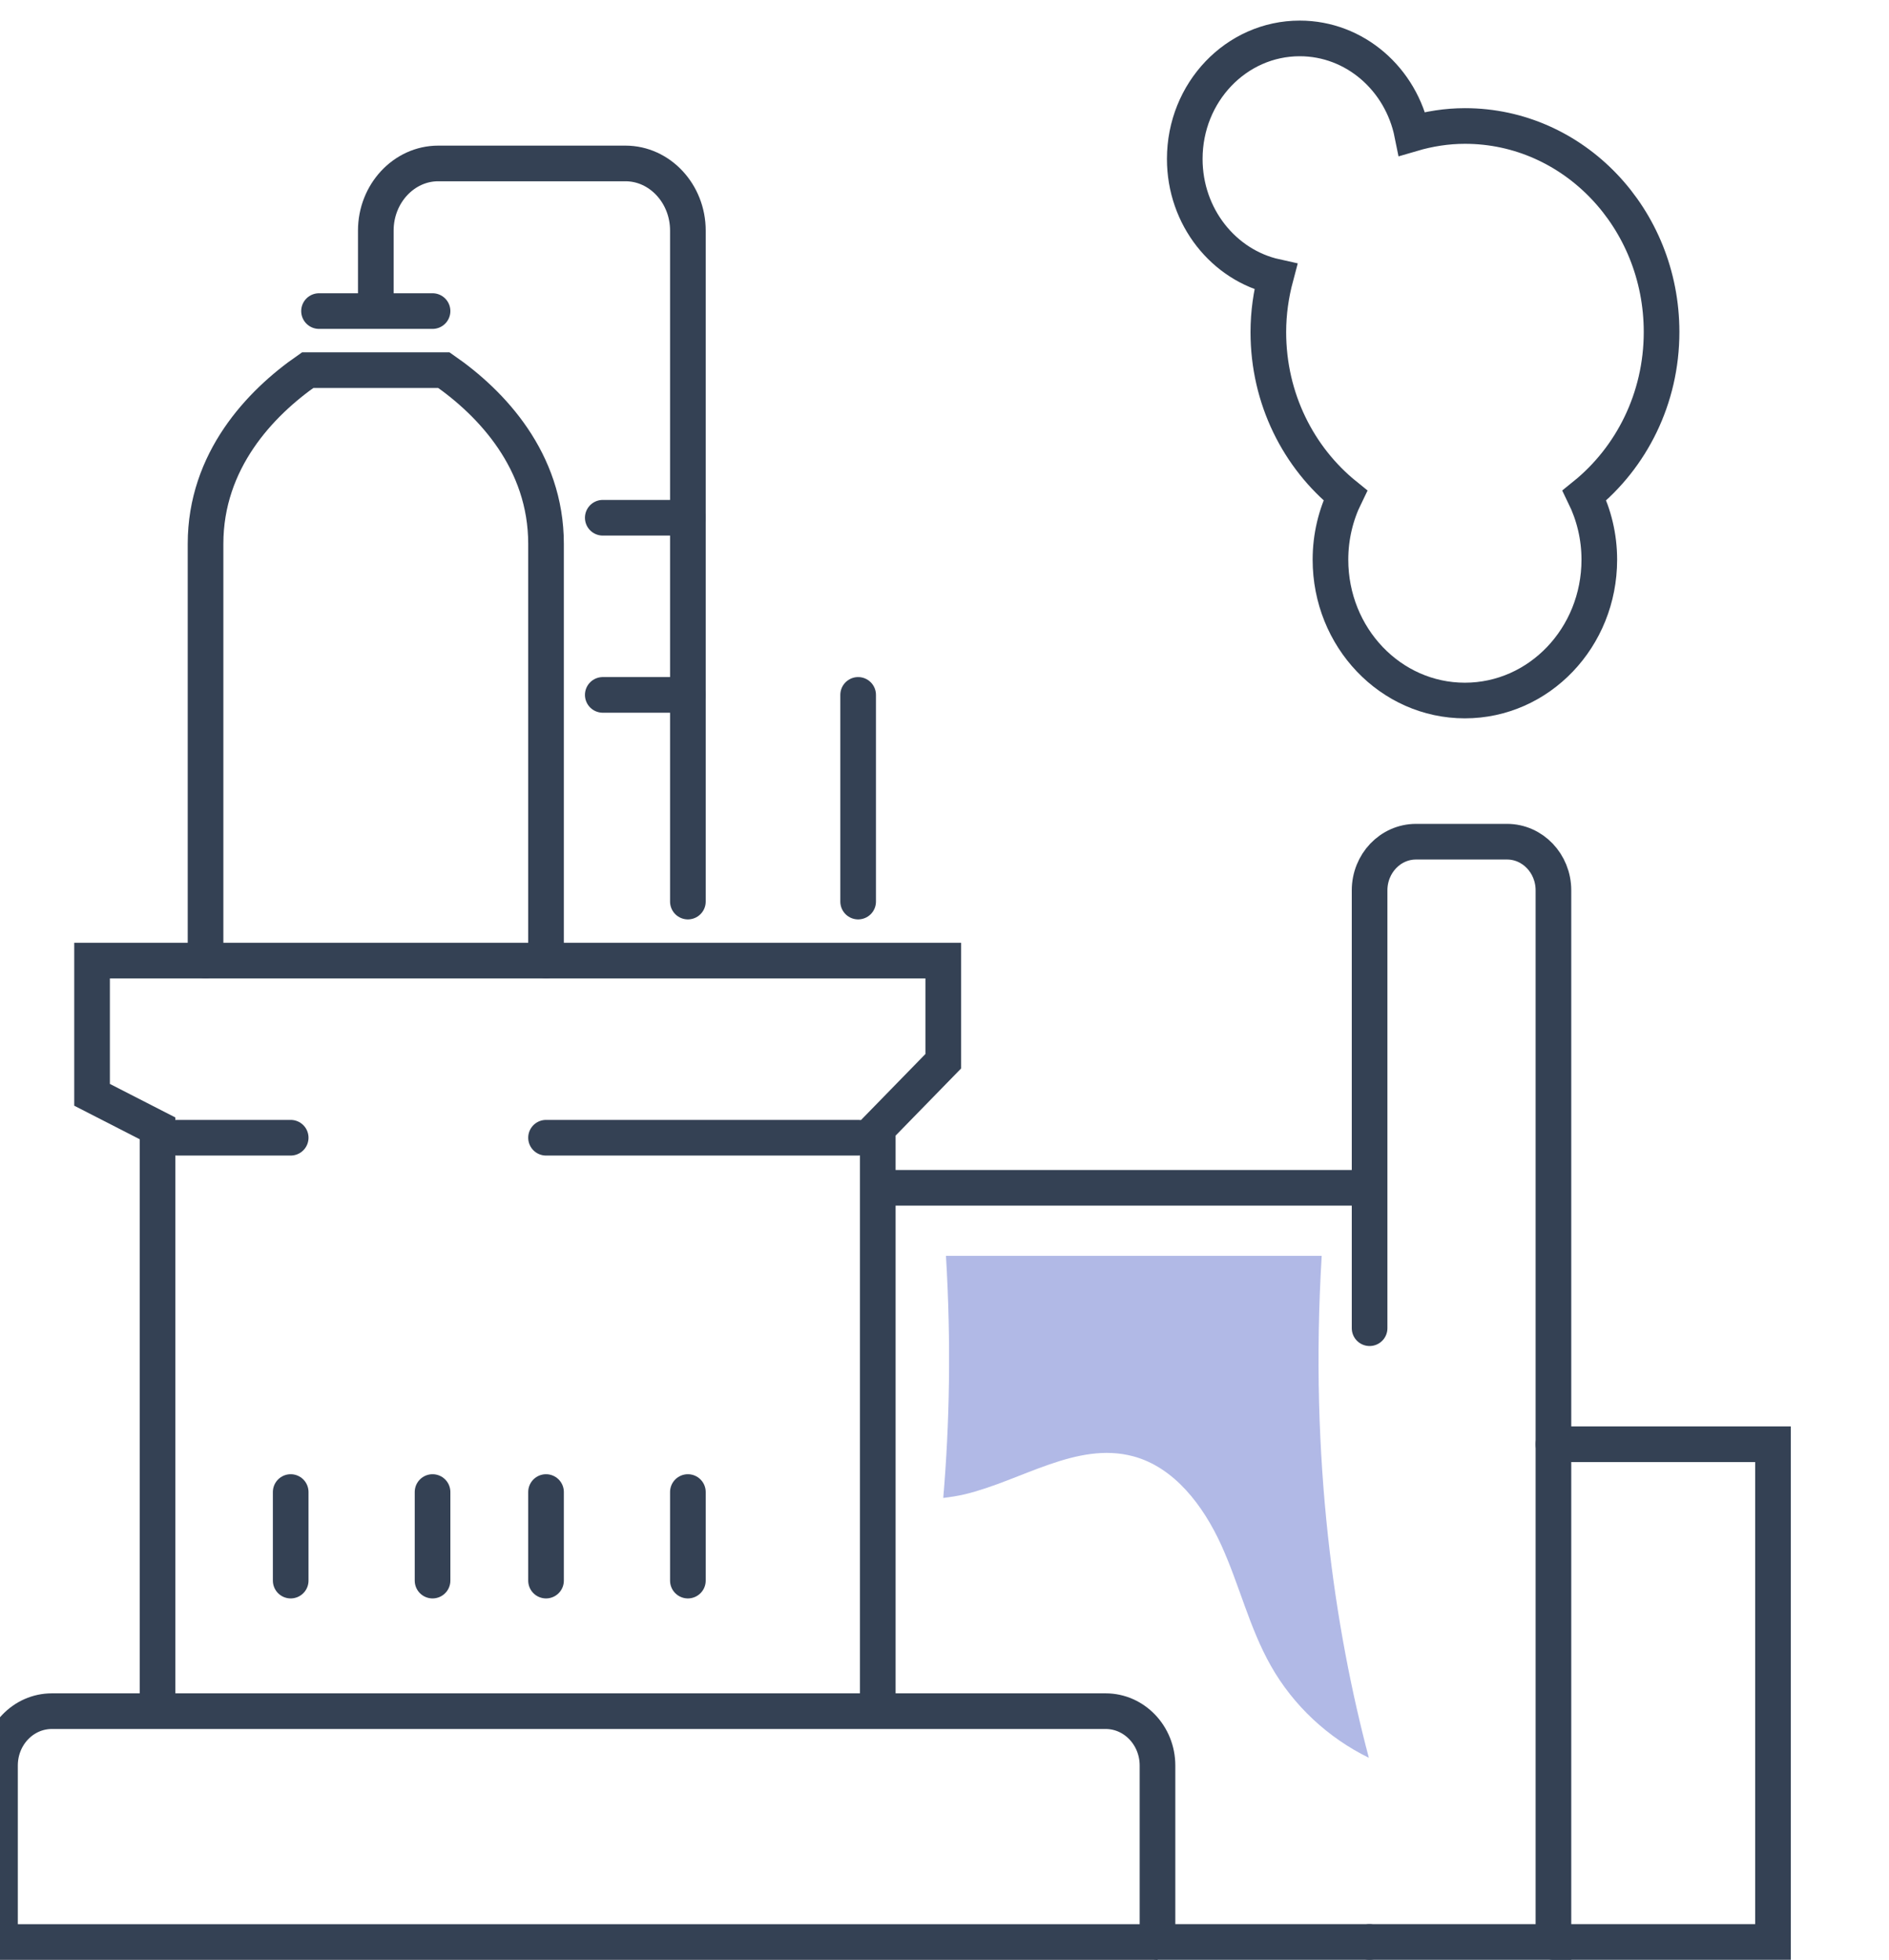<svg width="53" height="55" viewBox="0 0 53 55" fill="none" xmlns="http://www.w3.org/2000/svg">
<g clip-path="url(#clip0)">
<path d="M32.48 54.488H0V49.536C0 48.691 0.653 48.011 1.455 48.011H31.021C31.826 48.011 32.476 48.696 32.476 49.536V54.488H32.48Z" stroke="#344154" stroke-miterlimit="10" stroke-linecap="round"/>
<path d="M24.628 47.662V31.659L26.465 29.776V26.952H2.583V30.718L4.42 31.659V47.662" stroke="#344154" stroke-miterlimit="10" stroke-linecap="round"/>
<path d="M15.32 26.952C15.32 26.952 15.32 19.322 15.32 15.258C15.32 12.928 13.792 11.311 12.454 10.385H8.633C7.296 11.311 5.767 12.928 5.767 15.258V26.952" stroke="#344154" stroke-miterlimit="10" stroke-linecap="round"/>
<path d="M19.3 25.296V6.469C19.3 5.433 18.512 4.586 17.549 4.586H12.295C11.332 4.586 10.544 5.433 10.544 6.469V8.352" stroke="#344154" stroke-miterlimit="10" stroke-linecap="round"/>
<path d="M16.912 14.527H19.3" stroke="#344154" stroke-miterlimit="10" stroke-linecap="round"/>
<path d="M8.951 8.728L12.136 8.728" stroke="#344154" stroke-miterlimit="10" stroke-linecap="round"/>
<path d="M16.912 19.497H19.3" stroke="#344154" stroke-miterlimit="10" stroke-linecap="round"/>
<path d="M24.077 19.497V25.296" stroke="#344154" stroke-miterlimit="10" stroke-linecap="round"/>
<path d="M24.077 31.922H15.32" stroke="#344154" stroke-miterlimit="10" stroke-linecap="round"/>
<path d="M15.32 41.863V44.348" stroke="#344154" stroke-miterlimit="10" stroke-linecap="round"/>
<path d="M12.136 41.863V44.348" stroke="#344154" stroke-miterlimit="10" stroke-linecap="round"/>
<path d="M8.156 41.863V44.348" stroke="#344154" stroke-miterlimit="10" stroke-linecap="round"/>
<path d="M19.3 41.863V44.348" stroke="#344154" stroke-miterlimit="10" stroke-linecap="round"/>
<path d="M4.971 31.922H8.156" stroke="#344154" stroke-miterlimit="10" stroke-linecap="round"/>
<path d="M38.423 54.487H32.48" stroke="#344154" stroke-miterlimit="10" stroke-linecap="round"/>
<path d="M24.704 33.327H38.423" stroke="#344154" stroke-miterlimit="10" stroke-linecap="round"/>
<path d="M38.423 54.487H43.585V24.981C43.585 24.225 43 23.616 42.283 23.616H39.73C39.008 23.616 38.427 24.229 38.427 24.981V37.266" stroke="#344154" stroke-miterlimit="10" stroke-linecap="round"/>
<path d="M43.585 40.522H49.745V54.487H43.585" stroke="#344154" stroke-miterlimit="10" stroke-linecap="round"/>
<path d="M46.619 9.315C46.619 6.123 44.15 3.535 41.104 3.535C40.591 3.535 40.094 3.615 39.621 3.754C39.313 2.225 38.018 1.078 36.467 1.078C34.684 1.078 33.241 2.59 33.241 4.46C33.241 6.085 34.335 7.442 35.794 7.765C35.662 8.261 35.586 8.777 35.586 9.319C35.586 11.188 36.435 12.843 37.746 13.901C37.481 14.443 37.329 15.052 37.329 15.703C37.329 17.887 39.016 19.655 41.1 19.655C43.184 19.655 44.872 17.887 44.872 15.703C44.872 15.052 44.719 14.443 44.455 13.901C45.77 12.839 46.619 11.184 46.619 9.315Z" stroke="#344154" stroke-miterlimit="10" stroke-linecap="round"/>
<path opacity="0.4" d="M37.083 35.236H31.812H26.541C26.688 37.687 26.642 39.954 26.465 42.029C26.67 42.003 26.872 41.973 27.074 41.925C28.664 41.542 30.211 40.437 31.794 40.86C32.951 41.17 33.762 42.246 34.267 43.355C34.772 44.465 35.056 45.677 35.655 46.735C36.286 47.855 37.266 48.762 38.406 49.319C37.454 45.725 36.736 40.975 37.083 35.236Z" fill="#3C52C1"/>
</g>
<defs>
<clipPath id="clip0">
<rect width="53" height="55" fill="white"/>
</clipPath>
</defs>
</svg>
